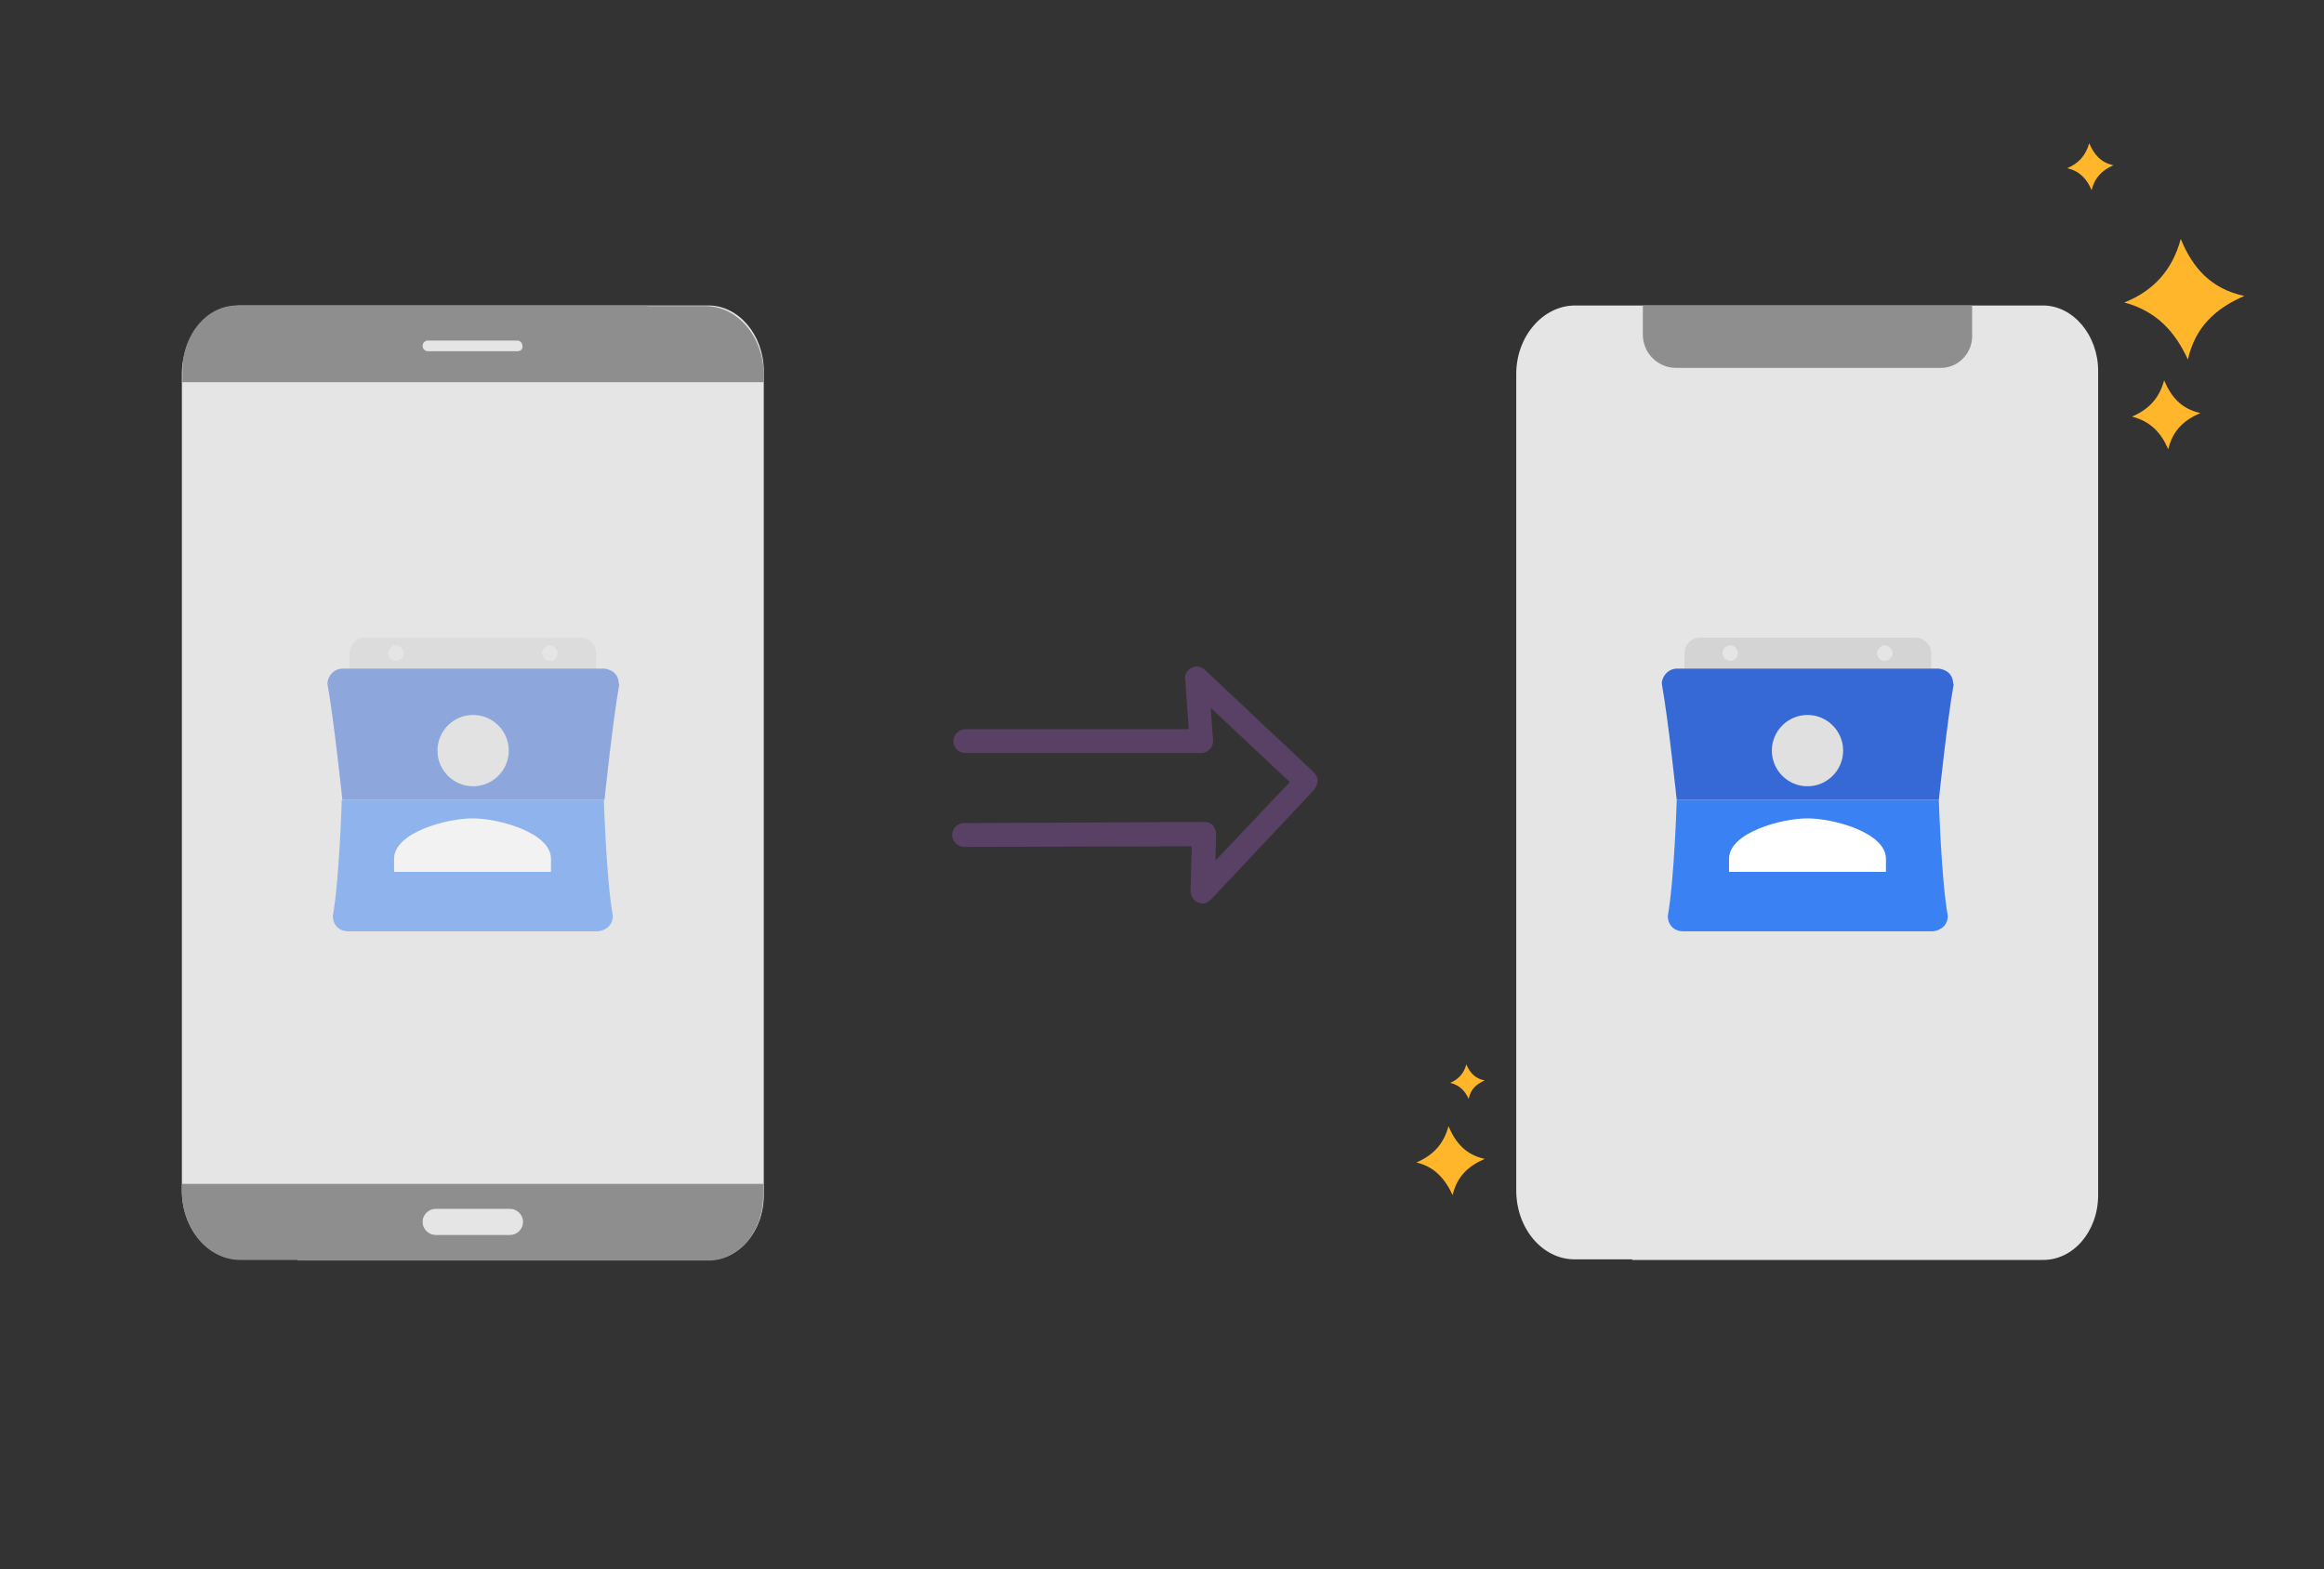 <?xml version="1.0" encoding="utf-8"?>
<!-- Generator: Adobe Illustrator 23.0.6, SVG Export Plug-In . SVG Version: 6.00 Build 0)  -->
<svg version="1.1" id="Layer_1" xmlns="http://www.w3.org/2000/svg" xmlns:xlink="http://www.w3.org/1999/xlink" x="0px" y="0px"
	 viewBox="0 0 391 264" style="enable-background:new 0 0 391 264;" xml:space="preserve">
<rect x="0" y="0" width="391" height="264" fill="#333333" stroke="none"/>
<style type="text/css">
	.st0{fill:#4885ED;}
	.st1{fill:#E5E5E5;}
	.st2{fill:#FFFFFF;}
	.st3{fill:#594165;}
	.st4{fill:#FBBB00;}
	.st5{fill:#518EF8;}
	.st6{fill:#28B446;}
	.st7{fill:#F14336;}
	.st8{fill:#FFA000;}
	.st9{fill:#FFCA28;}
	.st10{fill:#F7F7F7;}
	.st11{fill-rule:evenodd;clip-rule:evenodd;}
	.st12{fill-rule:evenodd;clip-rule:evenodd;fill:#3FBDCF;}
	.st13{fill-rule:evenodd;clip-rule:evenodd;fill:#FFFFFF;}
	.st14{opacity:0.9;fill:#FFFFFF;}
	.st15{fill:#F7F7F7;stroke:#594165;stroke-width:4;stroke-miterlimit:10;}
	.st16{fill:#E0412F;}
	.st17{fill-rule:evenodd;clip-rule:evenodd;fill:#606161;}
	.st18{fill:none;stroke:#58ABF4;stroke-width:0.25;stroke-miterlimit:10;}
	.st19{fill:#036EB1;}
	.st20{fill:#A4C639;}
	.st21{fill:none;stroke:#E0412F;stroke-miterlimit:10;}
	.st22{fill:#046DB2;}
	.st23{fill-rule:evenodd;clip-rule:evenodd;fill:#528FF5;}
	.st24{fill-rule:evenodd;clip-rule:evenodd;fill:#417BE6;}
	.st25{fill-rule:evenodd;clip-rule:evenodd;fill:#4881E8;}
	.st26{fill-rule:evenodd;clip-rule:evenodd;fill:#FBC013;}
	.st27{fill:#DF871E;}
	.st28{fill:#B6B6B6;}
	.st29{fill:#8C5BA4;}
	.st30{fill:#8DC652;}
	.st31{fill:#497FC1;}
	.st32{fill:#919191;}
	.st33{fill-rule:evenodd;clip-rule:evenodd;fill:#8E8E8E;}
	.st34{fill:#8E8E8E;}
	.st35{fill:#EB3D01;}
	.st36{fill:#F57F20;}
	.st37{fill:#ED7E01;}
	.st38{fill-rule:evenodd;clip-rule:evenodd;fill:#046DB2;}
	.st39{fill:#E0E2E2;}
	.st40{fill:#47D86F;}
	.st41{fill:#4FC9F8;}
	.st42{fill:#FF9327;}
	.st43{fill:#C9C8C4;}
	.st44{fill:#9A9A9A;}
	.st45{fill:#F2F2F2;}
	.st46{fill:#D32E2A;}
	.st47{fill:#A3C53A;}
	.st48{fill:#D6D8D7;}
	.st49{fill:#3A5BBC;}
	.st50{fill:url(#SVGID_43_);}
	.st51{fill:url(#SVGID_44_);}
	.st52{fill:url(#SVGID_45_);}
	.st53{fill:url(#SVGID_46_);}
	.st54{fill:#FFE168;}
	.st55{fill:#006699;}
	.st56{fill:#F4AE01;}
	.st57{fill:#DD191F;}
	.st58{fill:#323232;}
	.st59{fill:#CDCCCA;}
	.st60{fill:#5199F0;}
	.st61{fill:#791BCC;}
	.st62{fill:#C71D2E;}
	.st63{fill:#32DAC4;}
	.st64{fill:#3C5A99;}
	.st65{fill:#FCB714;}
	.st66{fill:#F06415;}
	.st67{fill:#BDCF31;}
	.st68{fill:#00A1E0;}
	.st69{fill:#00A1E3;}
	.st70{fill:#7AAD3E;}
	.st71{fill:#A50034;}
	.st72{fill:#6B6B6B;}
	.st73{fill:#005DAA;}
	.st74{fill:#EB0028;}
	.st75{fill:#888B8D;}
	.st76{fill:#0C4DA2;}
	.st77{fill:#00BFFF;}
	.st78{fill-rule:evenodd;clip-rule:evenodd;fill:#E81123;}
	.st79{fill:#FF6700;}
	.st80{fill:#00BFFE;}
	.st81{fill:#C4C4C4;}
	.st82{fill:url(#SVGID_47_);}
	.st83{fill:url(#SVGID_48_);}
	.st84{fill:url(#SVGID_49_);}
	.st85{fill:url(#SVGID_50_);}
	.st86{fill:#E5E5E5;stroke:#8E8E8E;stroke-width:2;stroke-miterlimit:10;}
	.st87{fill-rule:evenodd;clip-rule:evenodd;fill:#594165;}
	.st88{fill-rule:evenodd;clip-rule:evenodd;fill:#D4D4D4;}
	.st89{fill-rule:evenodd;clip-rule:evenodd;fill:#3669D6;}
	.st90{fill-rule:evenodd;clip-rule:evenodd;fill:#3A81F4;}
	.st91{fill-rule:evenodd;clip-rule:evenodd;fill:#FAFAFA;}
	.st92{fill-rule:evenodd;clip-rule:evenodd;fill:#E0E0E0;}
	.st93{fill:url(#SVGID_59_);}
	.st94{opacity:0.2;fill:#56C7DA;enable-background:new    ;}
	.st95{fill:url(#SVGID_60_);}
	.st96{fill:url(#SVGID_61_);}
	.st97{fill:url(#SVGID_62_);}
	.st98{fill:url(#SVGID_63_);}
	.st99{fill:url(#SVGID_64_);}
	.st100{fill:#FCFCFC;enable-background:new    ;}
	.st101{enable-background:new    ;}
	.st102{fill:#5A5A5A;}
	.st103{fill:#D8D8D8;enable-background:new    ;}
	.st104{fill:#E9574E;}
	.st105{fill:none;stroke:#D8D8D8;stroke-width:0.75;stroke-miterlimit:10;enable-background:new    ;}
	.st106{fill:#E9574E;stroke:#E9574E;stroke-width:0.75;stroke-miterlimit:10;enable-background:new    ;}
	.st107{fill:#E0E0E0;}
	.st108{fill:#537ABD;}
	.st109{fill:#2EB672;}
	.st110{fill:#FED14B;}
	.st111{fill:#28CD7E;}
	.st112{fill:#CECECE;}
	.st113{fill-rule:evenodd;clip-rule:evenodd;fill:#FF9D17;}
	.st114{fill:#FFFFFF;stroke:#FFFFFF;stroke-miterlimit:10;}
	.st115{fill:#249FBD;}
	.st116{fill:#D62C5D;}
	.st117{fill:#FFB62B;}
	.st118{fill:#2F63AD;}
	.st119{fill:#4C368B;}
	.st120{fill:none;stroke:#4885ED;stroke-width:7.8;stroke-miterlimit:10;}
	.st121{fill:none;stroke:#FFFFFF;stroke-width:7.8;stroke-miterlimit:10;}
	.st122{fill:#594165;stroke:#FFFFFF;stroke-width:0.5;stroke-miterlimit:10;}
	.st123{fill-rule:evenodd;clip-rule:evenodd;fill:#2F63AD;}
	.st124{fill:none;stroke:#594165;stroke-width:4;stroke-linecap:round;stroke-miterlimit:10;}
	.st125{fill:none;stroke:#594165;stroke-width:4;stroke-linecap:round;stroke-miterlimit:10;stroke-dasharray:4.843,11.624;}
	.st126{fill:none;stroke:#594165;stroke-width:4;stroke-linecap:round;stroke-miterlimit:10;stroke-dasharray:4.825,11.58;}
	.st127{fill:#D8D8D8;}
	.st128{fill:#EDEDED;}
	.st129{fill:url(#SVGID_65_);}
	.st130{fill:url(#SVGID_66_);}
	.st131{fill:url(#SVGID_67_);}
	.st132{fill:url(#SVGID_68_);}
	.st133{fill:url(#SVGID_69_);}
	.st134{fill:url(#SVGID_70_);}
	.st135{fill:url(#SVGID_71_);}
	.st136{fill:url(#SVGID_72_);}
	.st137{fill:url(#SVGID_73_);}
	.st138{fill:url(#SVGID_74_);}
	.st139{fill:url(#SVGID_75_);}
	.st140{fill:url(#SVGID_76_);}
	.st141{fill:#F6961C;}
	.st142{fill-rule:evenodd;clip-rule:evenodd;fill:#4885ED;}
	.st143{opacity:0.5;}
	.st144{fill-rule:evenodd;clip-rule:evenodd;fill:#FFB62B;}
	.st145{fill:url(#SVGID_77_);}
	.st146{fill:url(#SVGID_78_);}
	.st147{fill:url(#SVGID_79_);}
	.st148{fill:url(#SVGID_80_);}
	.st149{fill:url(#SVGID_81_);}
	.st150{fill:url(#SVGID_82_);}
	.st151{fill:url(#SVGID_83_);}
	.st152{fill:url(#SVGID_84_);}
	.st153{fill:url(#SVGID_85_);}
	.st154{fill:url(#SVGID_86_);}
	.st155{fill:url(#SVGID_87_);}
	.st156{fill:url(#SVGID_88_);}
</style>
<g>
	<g>
		<g>
			<path class="st1" d="M128.5,201.1V62.4c0-6-4.2-11-9.3-11h-0.1H40.5c-5.4,0-9.9,5.2-9.9,11.5l0,0v137.4c0,6.4,4.4,11.6,9.8,11.6
				l0,0h9.7v0.1h69C124.3,212.1,128.5,207.2,128.5,201.1L128.5,201.1z"/>
		</g>
	</g>
	<g>
		<g>
			<path class="st1" d="M353,201.1V62.4c0-6-4.2-11-9.3-11h-0.1H265c-5.4,0-9.9,5.2-9.9,11.5l0,0v137.4c0,6.4,4.4,11.6,9.8,11.6l0,0
				h9.7v0.1h69C348.8,212.1,353,207.2,353,201.1L353,201.1z"/>
			<path class="st34" d="M331.8,56.6v-5.2h-55.4v4.9c0,3.1,2.5,5.6,5.6,5.6l0,0h5.5v0h39.1C329.4,61.9,331.8,59.5,331.8,56.6
				L331.8,56.6z"/>
		</g>
	</g>
	<path class="st144" d="M358.7,70.1c2.8-1.2,4.6-3.1,5.4-6.1c1.2,2.8,2.9,4.8,6.1,5.5c-2.8,1.2-4.7,3-5.4,6.1
		C363.6,72.8,361.8,70.9,358.7,70.1z"/>
	<path class="st144" d="M357.4,50.9c5-2,8.1-5.5,9.5-10.7c2,4.9,5.1,8.4,10.7,9.6c-4.9,2.1-8.3,5.3-9.5,10.7
		C365.9,55.7,362.7,52.3,357.4,50.9z"/>
	<path class="st144" d="M347.8,28.3c1.9-0.8,3.1-2.1,3.7-4.2c0.8,1.9,2,3.3,4.1,3.7c-1.9,0.8-3.2,2.1-3.7,4.2
		C351.1,30.1,349.9,28.8,347.8,28.3z"/>
	<path class="st144" d="M238.3,195.6c2.8-1.2,4.6-3.1,5.4-6.1c1.2,2.8,2.9,4.8,6.1,5.5c-2.8,1.2-4.7,3-5.4,6.1
		C243.1,198.3,241.3,196.3,238.3,195.6z"/>
	<path class="st144" d="M244,182.2c1.4-0.6,2.3-1.6,2.7-3.1c0.6,1.4,1.5,2.4,3.1,2.7c-1.4,0.6-2.4,1.5-2.7,3.1
		C246.5,183.6,245.6,182.6,244,182.2z"/>
	<g>
		<path class="st3" d="M221.7,131.2L221.7,131.2c-0.1-0.5-0.3-0.9-0.6-1.2l-18.4-17.3c-0.8-0.8-2-0.7-2.8,0.1
			c-0.4,0.4-0.6,1-0.5,1.5l0.6,8.4l-37.6,0c-0.5,0-1,0.2-1.4,0.6c-0.4,0.4-0.6,0.9-0.6,1.4c0,1.1,0.9,2,2,2l39.7,0c0,0,0,0,0,0
			c0.5,0,1-0.2,1.4-0.6c0.4-0.4,0.6-0.9,0.6-1.4l-0.4-5.6l13.3,12.5l-12.5,13.2l0.1-4.5c0-0.5-0.2-1-0.5-1.4s-0.9-0.6-1.5-0.6
			l-40.4,0.2c-1.1,0-2,0.9-2,2l0,0c0,1.1,0.9,2,2,2l38.3-0.1l-0.2,7.5c0,1,0.7,2,1.8,2.1c0.6,0.1,1.2-0.2,1.6-0.6l17.3-18.4
			C221.5,132.4,221.7,131.8,221.7,131.2z"/>
	</g>
	<path class="st34" d="M30.6,199.1v1.3c0,6.4,4.4,11.6,9.8,11.6h9.7v0.1h69c5.1,0.1,9.3-4.8,9.3-10.9v-2H30.6z"/>
	<path class="st34" d="M128.5,64.4v-1.3c0-6.4-4.4-11.6-9.8-11.6H109v-0.1H40c-5.1-0.1-9.3,4.8-9.3,10.9v2H128.5z"/>
	<path class="st1" d="M87.1,59.1H72c-0.5,0-0.9-0.4-0.9-0.9v0c0-0.5,0.4-0.9,0.9-0.9h15c0.5,0,0.9,0.4,0.9,0.9v0
		C88,58.7,87.6,59.1,87.1,59.1z"/>
	<path class="st1" d="M85.8,207.8H73.3c-1.2,0-2.2-1-2.2-2.2l0,0c0-1.2,1-2.2,2.2-2.2h12.5c1.2,0,2.2,1,2.2,2.2l0,0
		C88,206.8,87,207.8,85.8,207.8z"/>
	<g class="st143">
		<path class="st88" d="M97.7,107.3H61.4c-1.4,0-2.6,1.2-2.6,2.6v3.9h41.5v-3.9C100.3,108.5,99.2,107.3,97.7,107.3z M66.6,111.2
			c-0.7,0-1.3-0.6-1.3-1.3s0.6-1.3,1.3-1.3s1.3,0.6,1.3,1.3S67.3,111.2,66.6,111.2z M92.5,111.2c-0.7,0-1.3-0.6-1.3-1.3
			s0.6-1.3,1.3-1.3c0.7,0,1.3,0.6,1.3,1.3S93.3,111.2,92.5,111.2z"/>
		<path class="st89" d="M104.1,114.9c-0.1-1.9-1.8-2.4-2.6-2.4H57.7c-1.9,0-2.7,1.8-2.6,2.6c1.1,6.1,2.5,19.5,2.5,19.5h44.1
			c0,0,1.4-13.4,2.5-19.5C104.1,115.1,104.1,115,104.1,114.9z"/>
		<path class="st90" d="M101.6,134.6H57.5c0,0-0.4,13.4-1.5,19.5c0,1.5,1,2.6,2.6,2.6h41.9c0.8,0,2.6-0.6,2.6-2.6
			C102,148,101.6,134.6,101.6,134.6z"/>
		<g>
			<path class="st2" d="M92.7,144.5c0-4.4-8.8-6.8-13.2-6.8s-13.2,2.4-13.2,6.8v2.2h26.4V144.5z"/>
			<path class="st107" d="M79.6,132.3c3.3,0,6-2.7,6-6c0-3.3-2.7-6-6-6s-6,2.7-6,6C73.6,129.6,76.3,132.3,79.6,132.3z"/>
		</g>
	</g>
	<g>
		<path class="st88" d="M322.3,107.3H286c-1.4,0-2.6,1.2-2.6,2.6v3.9h41.5v-3.9C324.9,108.5,323.7,107.3,322.3,107.3z M291.1,111.2
			c-0.7,0-1.3-0.6-1.3-1.3s0.6-1.3,1.3-1.3s1.3,0.6,1.3,1.3S291.9,111.2,291.1,111.2z M317.1,111.2c-0.7,0-1.3-0.6-1.3-1.3
			s0.6-1.3,1.3-1.3s1.3,0.6,1.3,1.3S317.8,111.2,317.1,111.2z"/>
		<path class="st89" d="M328.6,114.9c-0.1-1.9-1.8-2.4-2.6-2.4h-43.8c-1.9,0-2.7,1.8-2.6,2.6c1.1,6.1,2.5,19.5,2.5,19.5h44.1
			c0,0,1.4-13.4,2.5-19.5C328.6,115.1,328.6,115,328.6,114.9z"/>
		<path class="st90" d="M326.2,134.6h-44.1c0,0-0.4,13.4-1.5,19.5c0,1.5,1,2.6,2.6,2.6h41.9c0.8,0,2.6-0.6,2.6-2.6
			C326.6,148,326.2,134.6,326.2,134.6z"/>
		<g>
			<path class="st2" d="M317.3,144.5c0-4.4-8.8-6.8-13.2-6.8c-4.4,0-13.2,2.4-13.2,6.8v2.2h26.4V144.5z"/>
			<path class="st107" d="M304.1,132.3c3.3,0,6-2.7,6-6c0-3.3-2.7-6-6-6c-3.3,0-6,2.7-6,6C298.1,129.6,300.8,132.3,304.1,132.3z"/>
		</g>
	</g>
</g>
</svg>
